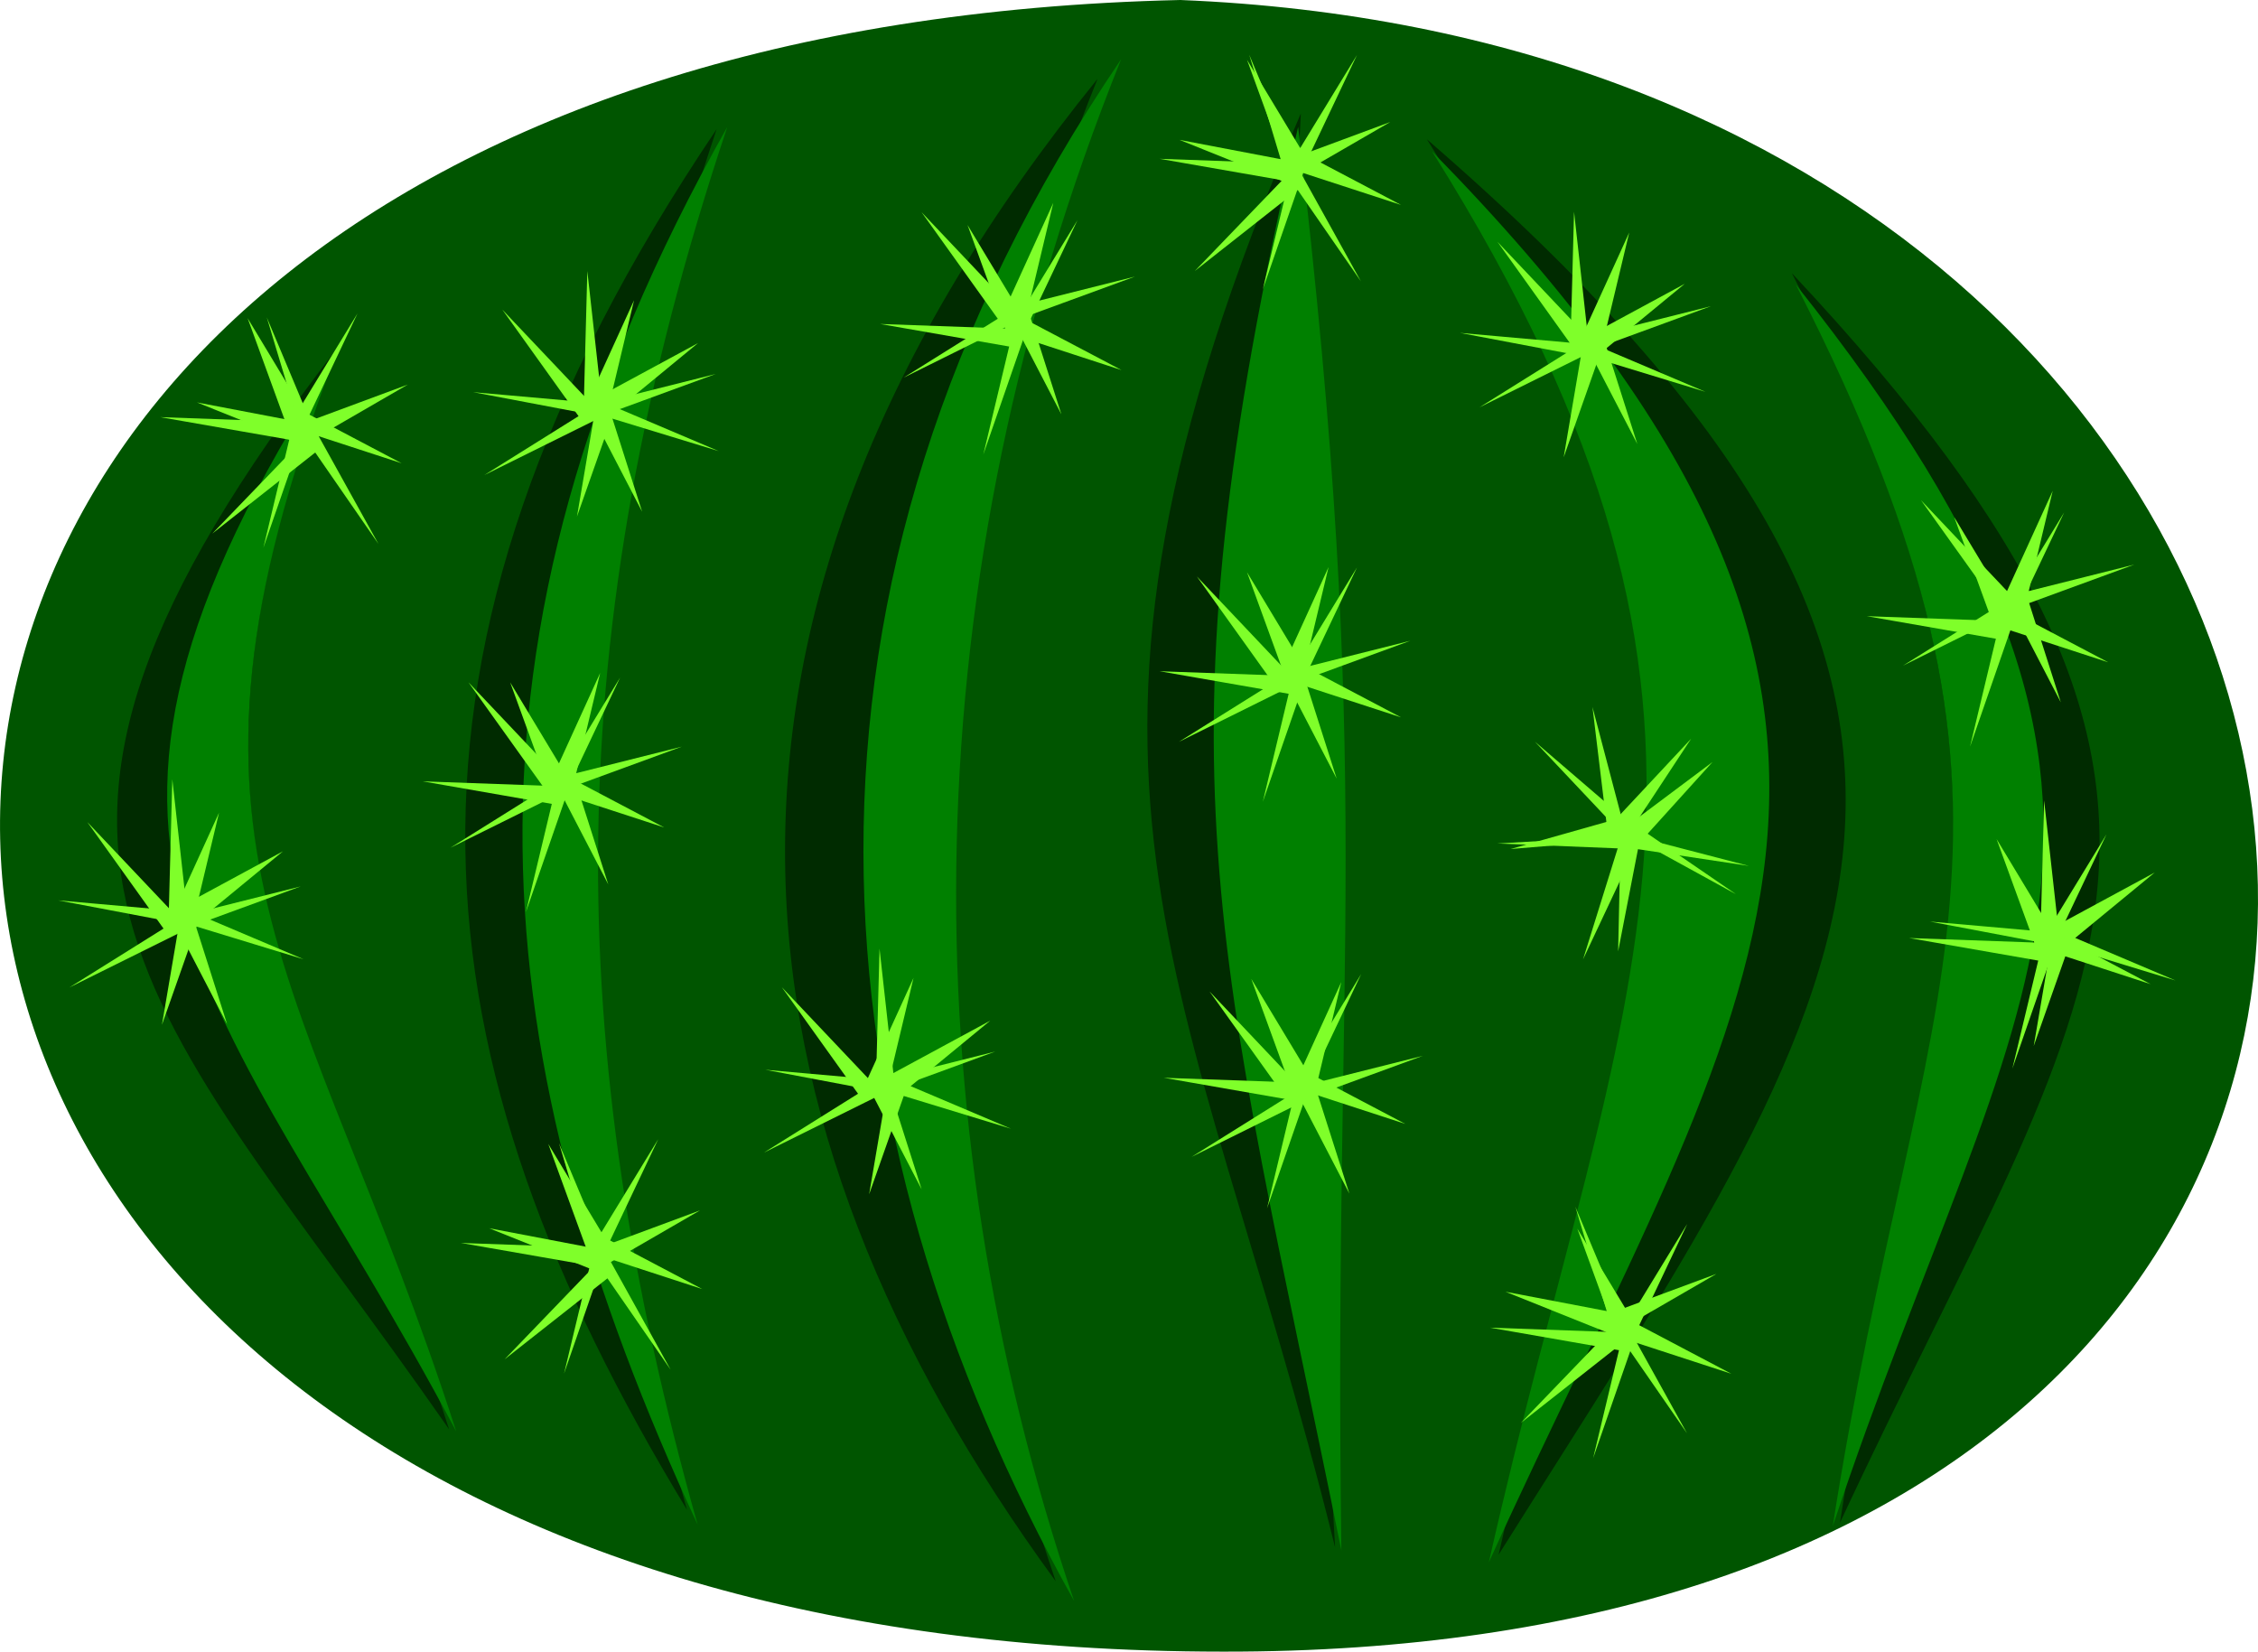 <svg xmlns="http://www.w3.org/2000/svg" viewBox="0 0 533.2 390"><path d="M288.73 390c350.5.65 303.54-377.31-10-390-376.88 8.51-369.62 389.91 10 390z" fill="#050"/><path d="M79.391 82.5c-93.61 121.273-45.14 151.817 26.664 255.015C70.842 228.48 34.68 199.293 79.391 82.5z" fill="#002b00"/><path d="M78.847 84.924C2.188 203.502 51.55 232.32 107.733 338 72.525 228.964 34.14 201.717 78.847 84.924z" fill="green"/><path d="M169.22 30.5c-84.258 125.07-71.63 219.57-7 326-31.695-112.45-33.244-205.55 7-326z" fill="#002b00"/><path d="M171.73 30c-69 122.29-57.57 221.01-7 330-31.69-112.45-33.24-209.55 7-330z" fill="green"/><path d="M259.17 18.622c-103.9 128.246-89.56 245.655-9.865 354.788-39.084-115.306-39.76-231.279 9.864-354.788z" fill="#002b00"/><path d="M264.73 14.007c-85.083 125.397-73.455 252.26-11.097 364.017-39.077-115.306-38.522-240.507 11.098-364.017z" fill="green"/><path d="M307.177 26.778c-67.574 157.665-26.24 200.12 8.09 338.61-7.85-146.528-15.757-187.681-8.09-338.61z" fill="#002b00"/><path d="M306.536 29.963C271.412 181.85 287.77 223.22 316.745 366.1c-1.992-144.709 8.076-180.373-10.209-336.137z" fill="green"/><path d="M336.963 32.905c155.653 134.72 100.9 200.648 16.917 334.2 30.635-136.03 68.041-198.782-16.92-334.2z" fill="#002b00"/><path d="M338.178 35.764c130.943 133.582 74.598 198.534 13.4 333.13 30.634-136.029 71.562-197.713-13.4-333.13z" fill="green"/><path d="M423.125 64.507c117.302 125.19 70.992 166.986 11.346 295.098 20.22-129.567 53.78-168.058-11.346-295.098z" fill="#002b00"/><path d="M424.073 67.199c99.038 124.526 51.523 164.477 8.707 293.199 20.213-129.566 56.415-166.158-8.707-293.2z" fill="green"/><path d="M138.69 64l3.268 29.387 22.873-12.373-18.79 15.46 23.69 10.05-25.32-7.73-8.17 23.2 4.08-23.97-28.59-5.42 26.14 2.32.82-30.93zM40.69 184l3.268 29.387 22.873-12.373-18.79 15.46 23.69 10.05-25.32-7.73-8.17 23.2 4.08-23.97-28.59-5.42 26.14 2.32.82-30.93zM207.69 224l3.268 29.387 22.873-12.373-18.79 15.46 23.69 10.05-25.32-7.73-8.17 23.2 4.08-23.97-28.59-5.42 26.14 2.32.82-30.93zM371.69 50l3.268 29.387 22.873-12.373-18.79 15.46 23.69 10.05-25.32-7.73-8.17 23.2 4.08-23.97-28.59-5.42 26.14 2.32.82-30.93zM482.69 189l3.268 29.387 22.873-12.373-18.79 15.46 23.69 10.05-25.32-7.73-8.17 23.2 4.08-23.97-28.59-5.42 26.14 2.32.82-30.93z" fill="#7fff2a"/><path d="M353.61 57.1l20.33 21.47 10.783-23.665-5.659 23.669 24.96-6.269-24.864 9.105 7.476 23.432-11.2-21.586-26.07 12.926 22.25-13.915L353.611 57.1zM184.61 233.1l20.33 21.47 10.783-23.665-5.659 23.669 24.96-6.269-24.864 9.105 7.476 23.432-11.2-21.586-26.07 12.926 22.25-13.915-18.005-25.167zM285.61 234.1l20.33 21.47 10.783-23.665-5.659 23.669 24.96-6.269-24.864 9.105 7.476 23.432-11.2-21.586-26.07 12.926 22.25-13.915-18.005-25.167zM217.61 50.1l20.33 21.47 10.783-23.665-5.659 23.669 24.96-6.269-24.864 9.105 7.476 23.432-11.2-21.586-26.07 12.926 22.25-13.915L217.611 50.1zM118.61 73.1l20.33 21.47 10.783-23.665-5.659 23.669 24.96-6.269-24.864 9.105 7.476 23.432-11.2-21.586-26.07 12.926 22.25-13.915L118.611 73.1zM20.61 194.1l20.33 21.47 10.783-23.665-5.659 23.669 24.96-6.269-24.864 9.105 7.476 23.432-11.2-21.586-26.07 12.926 22.25-13.915L20.611 194.1zM110.61 161.1l20.33 21.47 10.783-23.665-5.659 23.669 24.96-6.269-24.864 9.105 7.476 23.432-11.2-21.586-26.07 12.926 22.25-13.915-18.005-25.167zM282.61 136.1l20.33 21.47 10.783-23.665-5.659 23.669 24.96-6.269-24.864 9.105 7.476 23.432-11.2-21.586-26.07 12.926 22.25-13.915-18.005-25.167zM453.61 118.1l20.33 21.47 10.783-23.665-5.659 23.669 24.96-6.269-24.864 9.105 7.476 23.432-11.2-21.586-26.07 12.926 22.25-13.915-18.005-25.167z" fill="#7fff2a"/><path d="M273.82 158.5l29.549 1.057-8.902-24.434 12.559 20.845 13.404-21.97-11.347 23.925 21.759 11.468-23.12-7.54-9.529 27.495 6.11-25.522-30.482-5.323zM440.82 145.5l29.549 1.057-8.902-24.434 12.559 20.845 13.404-21.97-11.347 23.925 21.759 11.468-23.12-7.54-9.529 27.495 6.11-25.522-30.482-5.323zM450.82 221.5l29.549 1.057-8.902-24.434 12.559 20.845 13.404-21.97-11.347 23.925 21.759 11.468-23.12-7.54-9.529 27.495 6.11-25.522-30.482-5.323zM274.82 254.5l29.549 1.057-8.902-24.434 12.559 20.845 13.404-21.97-11.347 23.925 21.759 11.468-23.12-7.54-9.529 27.495 6.11-25.522-30.482-5.324zM99.82 184.5l29.549 1.057-8.902-24.434 12.559 20.845 13.404-21.97-11.347 23.925 21.759 11.468-23.12-7.54-9.529 27.495 6.11-25.522-30.482-5.323zM207.82 76.5l29.549 1.057-8.902-24.434 12.559 20.845 13.404-21.97-11.347 23.925 21.759 11.468-23.12-7.54-9.529 27.495 6.11-25.522-30.482-5.323zM351.82 313.5l29.549 1.057-8.902-24.434 12.559 20.845 13.404-21.97-11.347 23.925 21.759 11.468-23.12-7.54-9.529 27.495 6.11-25.522-30.482-5.324zM108.82 293.5l29.549 1.057-8.902-24.434 12.559 20.845 13.404-21.97-11.347 23.925 21.759 11.468-23.12-7.54-9.529 27.495 6.11-25.522-30.482-5.324zM37.82 98.5l29.549 1.057-8.902-24.434 12.559 20.845 13.404-21.97-11.347 23.925 21.759 11.468-23.12-7.54-9.529 27.495 6.11-25.522L37.822 98.5zM273.82 37.5l29.549 1.057-8.902-24.434 12.559 20.845 13.404-21.97-11.347 23.925 21.759 11.468-23.12-7.54-9.529 27.495 6.11-25.522-30.482-5.323z" fill="#7fff2a"/><path d="M282.13 64l20.51-21.297-24.136-9.68 23.904 4.562-7.412-24.645 10.24 24.418L328.3 28.81l-21.047 12.183 14.113 25.448-14.926-21.586L282.13 64zM359.13 336l20.51-21.297-24.136-9.68 23.904 4.562-7.412-24.645 10.24 24.418 23.063-8.548-21.047 12.183 14.113 25.448-14.926-21.586L359.13 336zM119.13 321l20.51-21.297-24.136-9.68 23.904 4.562-7.412-24.645 10.24 24.418 23.063-8.548-21.047 12.183 14.113 25.448-14.926-21.586L119.13 321zM50.13 126l20.51-21.297-24.136-9.68 23.904 4.562-7.412-24.645 10.24 24.418L96.3 90.81l-21.047 12.183 14.113 25.448-14.926-21.586L50.13 126zM373.81 226.56l8.808-28.225-25.917 2.147 23.418-6.62-17.659-18.72 20.087 17.252 16.798-17.967-13.368 20.315 24.011 16.439-23.009-12.622-13.17 28.002z" fill="#7fff2a"/><path d="M376.04 166.93l7.532 28.592 20.817-15.587-16.324 18.049 24.906 6.479-26.183-3.945-4.687 24.146.533-24.313-29.076-1.172 26.2-1.53-3.718-30.72z" fill="#7fff2a"/></svg>